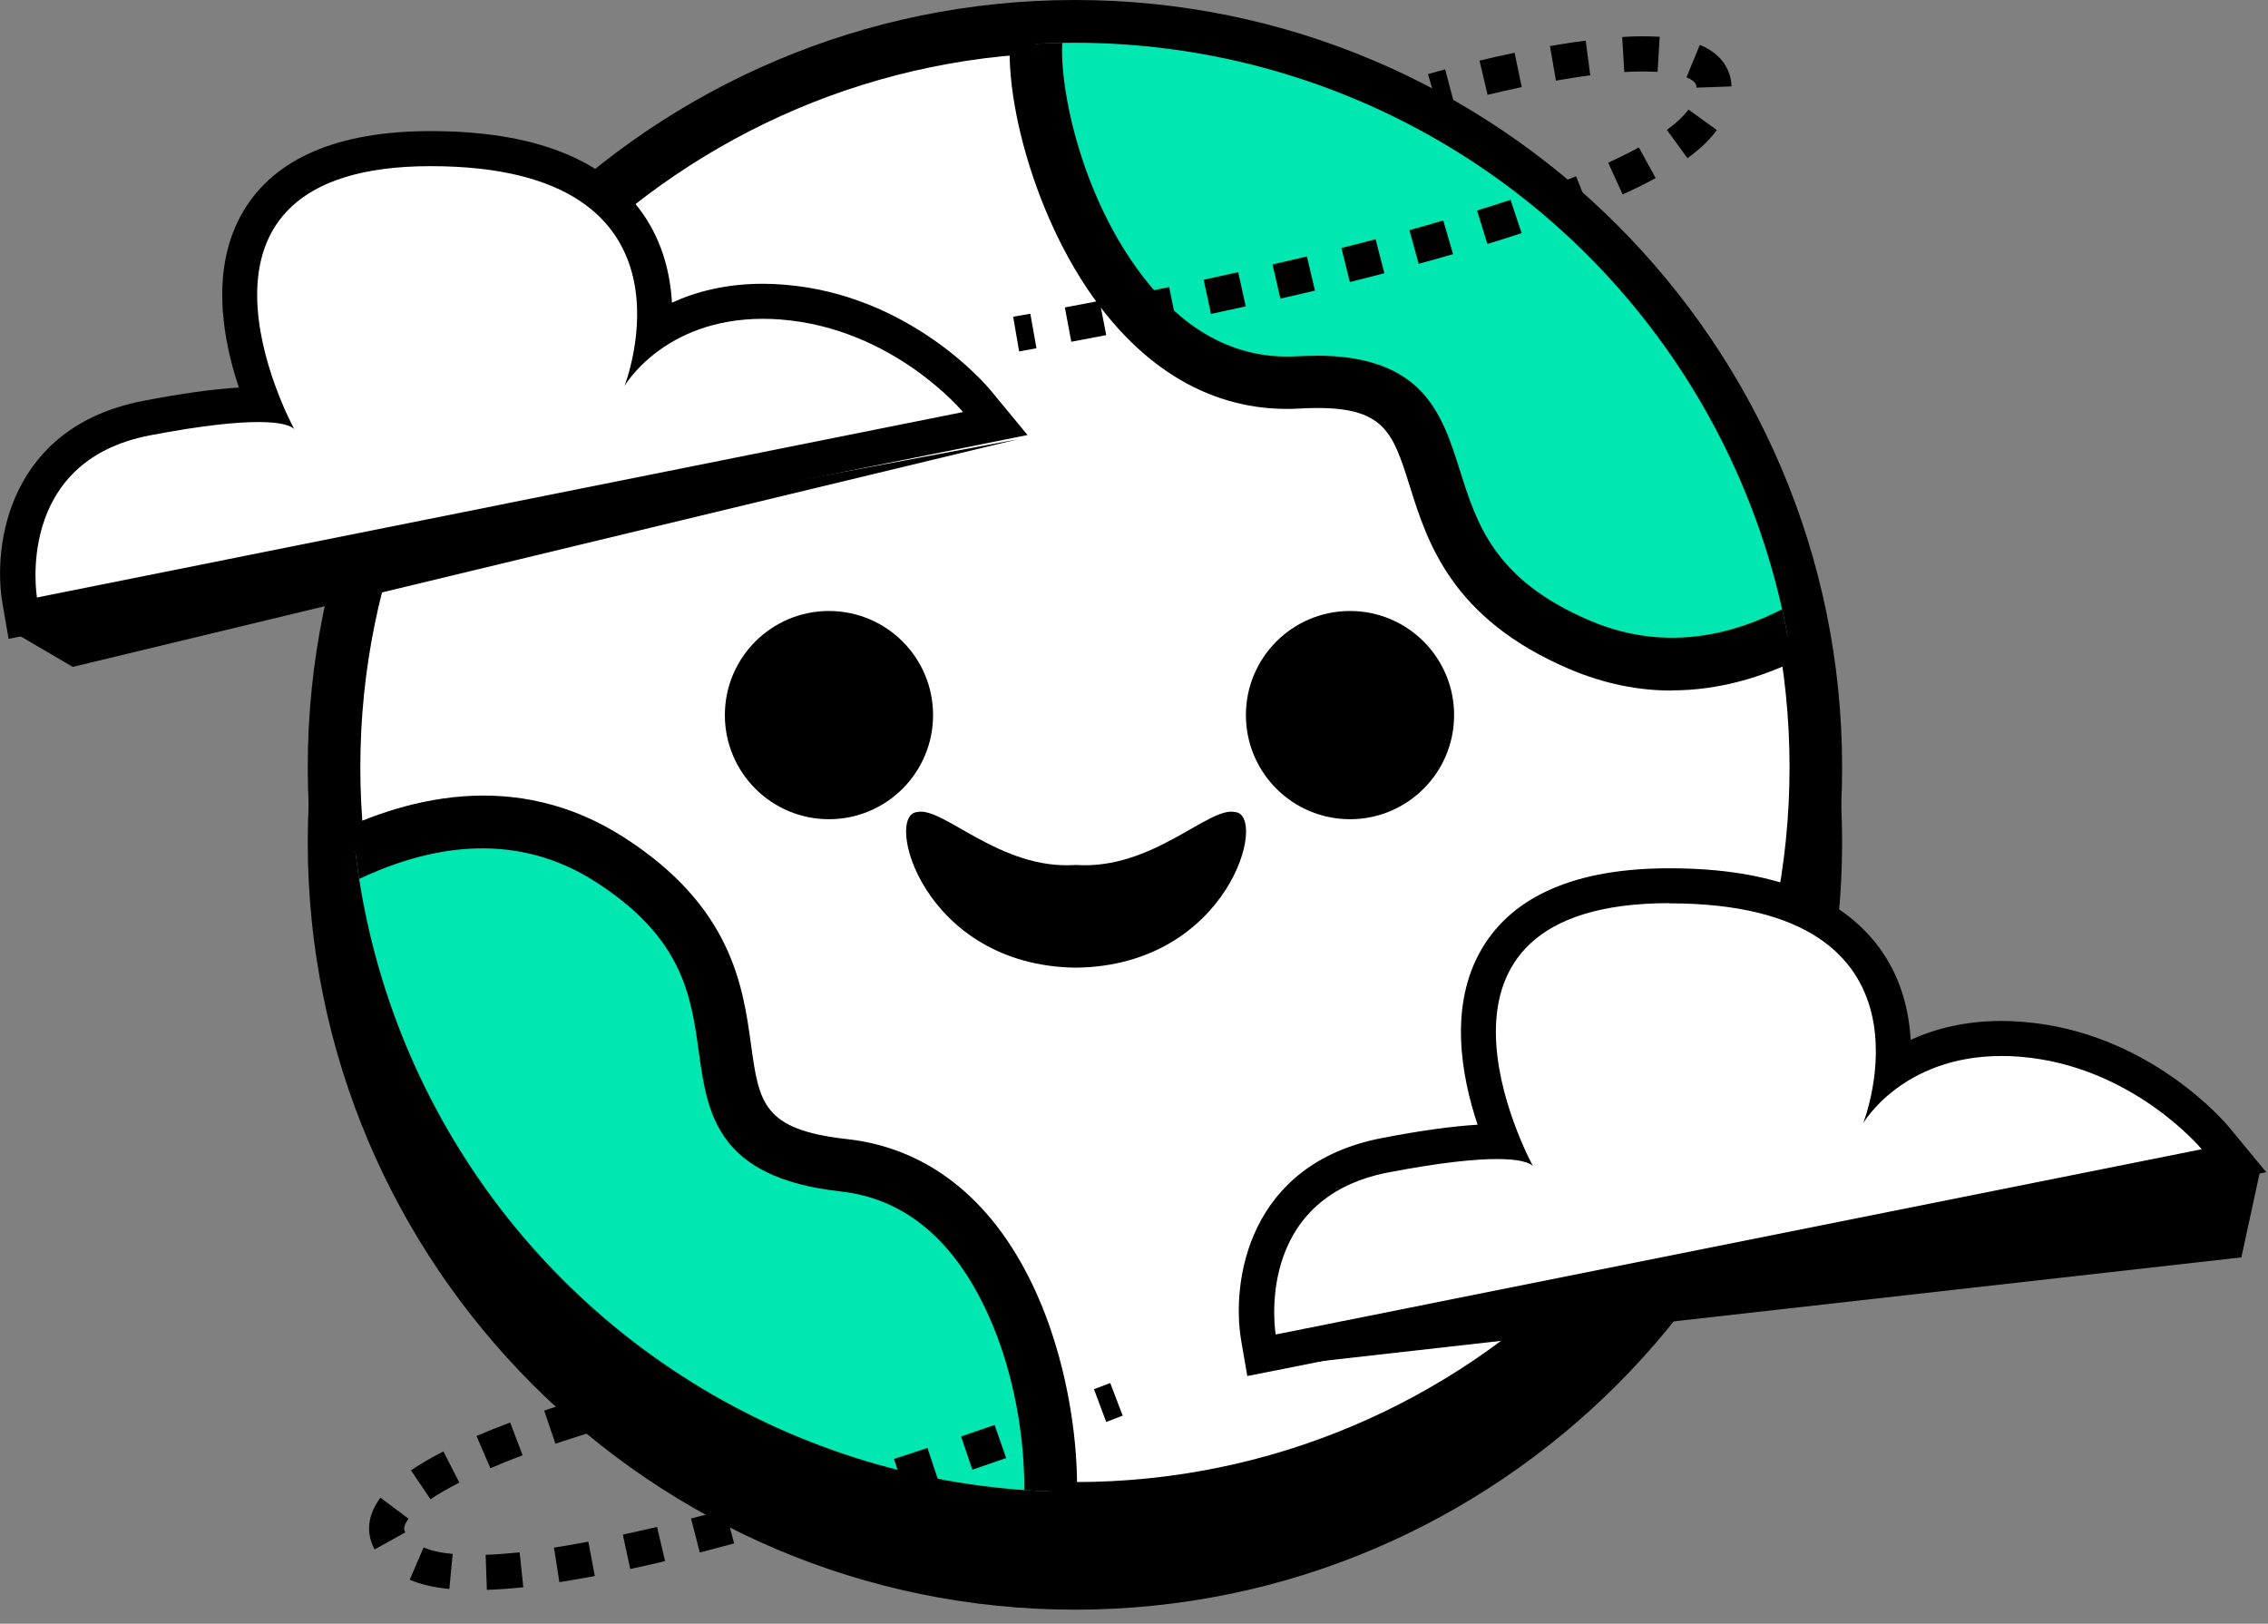 <svg viewBox="0 0 129.41 92.64" xmlns:xlink="http://www.w3.org/1999/xlink" version="1.1" xmlns="http://www.w3.org/2000/svg" data-sanitized-data-name="Layer 1" data-name="Layer 1" id="Layer_1">
  <rect x="0" y="0" width="129.41" height="92.64" fill="#808080" stroke="none"/>
  <defs>
    <style>
      .cls-1 {
        fill: #00e7b1;
      }

      .cls-1, .cls-2, .cls-3, .cls-4 {
        stroke-width: 0px;
      }

      .cls-2 {
        fill: #000;
      }

      .cls-3 {
        fill: none;
      }

      .cls-5 {
        clip-path: url(#clippath);
      }

      .cls-4 {
        fill: #fff;
      }
    </style>
    <clipPath id="clippath">
      <circle r="41.34" cy="43.78" cx="61.34" class="cls-3"></circle>
    </clipPath>
  </defs>
  <g>
    <circle r="42.28" cy="48.07" cx="61.34" class="cls-2"></circle>
    <path d="M61.34,91.84c-24.14,0-43.78-19.64-43.78-43.78S37.2,4.29,61.34,4.29s43.77,19.64,43.77,43.77-19.64,43.78-43.77,43.78ZM61.34,7.29c-22.48,0-40.78,18.29-40.78,40.77s18.29,40.78,40.78,40.78,40.77-18.29,40.77-40.78S83.82,7.29,61.34,7.29Z" class="cls-2"></path>
  </g>
  <g>
    <circle r="42.28" cy="43.78" cx="61.34" class="cls-4"></circle>
    <path d="M61.34,87.55c-24.14,0-43.78-19.64-43.78-43.78S37.2,0,61.34,0s43.77,19.64,43.77,43.78-19.64,43.78-43.77,43.78ZM61.34,3c-22.48,0-40.78,18.29-40.78,40.78s18.29,40.78,40.78,40.78,40.77-18.29,40.77-40.78S83.82,3,61.34,3Z" class="cls-2"></path>
  </g>
  <g>
    <path d="M71.8,76.31c-.51-3.02.34-9.08,7.24-10.4,2.69-.52,4.83-.78,6.37-.78.11,0,.21,0,.31,0-1.04-2.56-2.33-7.1-.29-10.53,1.61-2.7,4.91-4.08,9.82-4.08,5.55,0,9.37,1.47,11.34,4.36,1.36,2,1.56,4.29,1.41,6.13,1.4-.94,3.43-1.78,6.22-1.78.35,0,.72.01,1.09.04,6.79.52,10.92,5.44,11.1,5.64l1.07,1.29-55.5,11.1-.17-1.01Z" class="cls-4"></path>
    <path d="M95.25,51.54c16.02,0,11.06,12.55,11.06,12.55,0,0,2.21-3.84,7.9-3.84.33,0,.67.01,1.02.04,6.44.5,10.4,5.28,10.4,5.28l-52.84,10.57s-1.32-7.76,6.44-9.25c3.04-.58,4.96-.76,6.18-.76,1.75,0,2.04.37,2.07.42,0,0,0,0,0,0,0,0,0,0,0,0-.2-.36-8.06-15.02,7.77-15.02M95.25,49.54c-5.28,0-8.88,1.54-10.68,4.56-1.92,3.23-1.2,7.26-.26,10.07-1.46.09-3.29.34-5.45.76-7.66,1.47-8.61,8.2-8.04,11.55l.35,2.03,2.02-.4,52.84-10.57,3.28-.66-2.13-2.58c-.18-.22-4.59-5.45-11.79-6-.39-.03-.79-.05-1.17-.05-2.11,0-3.83.45-5.2,1.08-.09-1.62-.51-3.38-1.6-4.99-2.17-3.19-6.26-4.8-12.16-4.8h0Z" class="cls-2"></path>
  </g>
  <g>
    <path d="M70.46,46.33c1.92.12-.31,8.77-9.06,8.88-8.75-.1-10.98-8.75-9.06-8.88,1.48-.33,4.72,3.33,9.06,3.02,4.34.3,7.58-3.35,9.06-3.02Z" class="cls-2"></path>
    <circle r="5.94" cy="40.8" cx="47.3" class="cls-2"></circle>
    <circle r="5.94" cy="40.8" cx="77.03" class="cls-2"></circle>
  </g>
  <g class="cls-5">
    <g>
      <path d="M10.9,55.29s12.49-13.56,23.9-6.24c11.41,7.32,1.72,16.15,13.35,17.44,11.63,1.29,13.13,19.59,10.98,23.04l-2.15,3.44s-23.47-5.17-32.73-14.86-13.35-22.82-13.35-22.82Z" class="cls-1"></path>
      <path d="M57.69,94.67l-1.03-.23c-.98-.21-24.02-5.38-33.49-15.29-9.39-9.83-13.53-22.86-13.7-23.41l-.26-.83.59-.64c.13-.14,13.48-14.4,25.81-6.49,6.15,3.95,6.78,8.48,7.24,11.8.46,3.35.68,4.88,5.47,5.41,4.55.5,8.2,3.35,10.56,8.24,2.95,6.09,3.24,14.33,1.52,17.08l-2.71,4.34ZM12.62,55.69c1.07,3.01,5.14,13.46,12.71,21.39,7.76,8.12,26.37,13.07,30.94,14.19l1.58-2.53c.87-1.39,1.14-8.37-1.68-14.19-1.92-3.97-4.68-6.18-8.19-6.57-7.11-.79-7.62-4.45-8.11-7.98-.44-3.19-.9-6.49-5.89-9.69-8.86-5.69-18.82,2.93-21.37,5.38Z" class="cls-2"></path>
    </g>
    <g>
      <path d="M112.65,26.66s-10.05,15.46-22.53,10.14c-12.47-5.32-4.39-15.64-16.07-14.97-11.68.66-16.21-17.13-14.67-20.89l1.55-3.76s24,1.19,34.74,9.2c10.74,8.01,16.96,20.28,16.96,20.28Z" class="cls-1"></path>
      <path d="M95.39,39.4c-1.87,0-3.83-.37-5.85-1.23-6.72-2.87-8.1-7.24-9.1-10.43-1.02-3.23-1.47-4.7-6.29-4.43-4.57.26-8.64-1.94-11.79-6.37-3.92-5.52-5.59-13.59-4.35-16.59l1.95-4.73,1.06.05c1,.05,24.58,1.3,35.57,9.49,10.9,8.13,17.15,20.29,17.41,20.8l.39.77-.47.73c-.09.14-7.9,11.93-18.52,11.93ZM75.06,20.29c6.17,0,7.22,3.33,8.24,6.55.97,3.07,1.97,6.25,7.42,8.57,9.71,4.14,18.08-6.02,20.18-8.86-1.55-2.79-7.31-12.42-16.1-18.97C85.78.86,66.61-.91,61.92-1.25l-1.14,2.76c-.62,1.51.27,8.44,4.02,13.71,2.55,3.59,5.64,5.3,9.18,5.11.38-.02.74-.03,1.09-.03Z" class="cls-2"></path>
    </g>
  </g>
  <g>
    <g>
      <path d="M1.12,34.26c-.51-3.02.34-9.08,7.24-10.4,2.69-.52,4.83-.78,6.37-.78.11,0,.21,0,.31,0-1.04-2.56-2.33-7.1-.29-10.53,1.61-2.7,4.91-4.08,9.82-4.08,5.55,0,9.37,1.47,11.34,4.36,1.36,2,1.56,4.29,1.41,6.13,1.4-.94,3.43-1.78,6.22-1.78.35,0,.72.01,1.1.04,6.79.52,10.92,5.44,11.1,5.64l1.07,1.29L1.3,35.27l-.17-1.01Z" class="cls-4"></path>
      <path d="M24.57,9.48c16.02,0,11.06,12.55,11.06,12.55,0,0,2.21-3.84,7.9-3.84.33,0,.67.01,1.02.04,6.44.5,10.4,5.28,10.4,5.28L2.11,34.09s-1.32-7.76,6.44-9.25c3.04-.58,4.96-.76,6.18-.76,1.75,0,2.04.37,2.07.42,0,0,0,0,0,0,0,0,0,0,0,0-.2-.36-8.06-15.02,7.77-15.02M24.57,7.48c-5.28,0-8.88,1.54-10.68,4.56-1.92,3.23-1.2,7.26-.26,10.07-1.46.09-3.29.34-5.45.76C.51,24.34-.43,31.07.14,34.42l.35,2.03,2.02-.4,52.84-10.57,3.28-.66-2.13-2.58c-.18-.22-4.59-5.45-11.79-6-.39-.03-.79-.05-1.17-.05-2.11,0-3.83.45-5.2,1.08-.09-1.62-.51-3.38-1.6-4.99-2.17-3.19-6.26-4.8-12.16-4.8h0Z" class="cls-2"></path>
    </g>
    <polyline points=".4 35.85 4.15 38.05 58.09 25.06" class="cls-2"></polyline>
  </g>
  <polygon points="71.3 78.12 128.99 66.67 127.89 71.74 71.3 78.12" class="cls-2"></polygon>
  <g>
    <polygon points="58.15 20.05 57.81 18.07 58.79 17.9 59.14 19.87 58.15 20.05" class="cls-2"></polygon>
    <path d="M61.13,19.51l-.37-1.97c.59-.11,1.25-.23,1.98-.38l.38,1.96c-.73.14-1.4.27-2,.38ZM65.12,18.74l-.39-1.96c.63-.13,1.29-.26,1.98-.4l.4,1.96c-.69.14-1.35.28-1.99.4ZM69.1,17.92l-.42-1.96c.64-.14,1.3-.28,1.97-.43l.43,1.95c-.67.15-1.34.29-1.98.43ZM73.06,17.04l-.45-1.95c.65-.15,1.3-.3,1.96-.46l.46,1.95c-.67.16-1.33.31-1.98.46ZM77.02,16.09l-.48-1.94c.65-.16,1.3-.33,1.95-.5l.5,1.94c-.66.17-1.31.34-1.97.5ZM80.95,15.06l-.53-1.93c.65-.18,1.3-.36,1.93-.55l.56,1.92c-.65.19-1.3.37-1.96.55ZM84.87,13.92l-.59-1.91c.65-.2,1.29-.4,1.91-.61l.63,1.9c-.64.21-1.29.42-1.95.62ZM88.75,12.64l-.68-1.88c.64-.23,1.27-.47,1.86-.7l.74,1.86c-.62.25-1.26.49-1.92.73ZM92.59,11.1l-.83-1.82c.64-.29,1.23-.58,1.75-.87l.96,1.75c-.56.31-1.19.62-1.88.93ZM96.29,9.03l-1.18-1.62c.55-.4.97-.8,1.23-1.16l1.62,1.17c-.39.54-.94,1.07-1.68,1.61ZM84.88,5.41l-.46-1.95c.61-.15,1.28-.3,2-.45l.41,1.96c-.7.15-1.35.29-1.95.44ZM96.8,5c0-.13-.01-.36-.57-.59l.76-1.85c1.52.62,1.79,1.75,1.81,2.37l-2,.07ZM88.78,4.6l-.34-1.97c.68-.12,1.36-.23,2.04-.31l.26,1.98c-.65.08-1.31.19-1.95.3ZM92.68,4.11l-.12-2c.76-.05,1.48-.05,2.14-.01l-.12,2c-.58-.03-1.23-.03-1.9.01Z" class="cls-2"></path>
    <path d="M82.04,6.15l-.56-1.92s.36-.11.98-.27l.51,1.93c-.59.16-.93.26-.94.26Z" class="cls-2"></path>
  </g>
  <g>
    <polygon points="63.12 81.13 62.42 79.26 63.35 78.91 64.06 80.77 63.12 81.13" class="cls-2"></polygon>
    <path d="M27.78,90.71l-.07-2c.59-.02,1.25-.07,1.94-.14l.21,1.99c-.75.08-1.45.13-2.09.15ZM25.64,90.66c-.9-.09-1.64-.26-2.26-.53l.79-1.84c.42.18.98.31,1.66.37l-.19,1.99ZM31.92,90.28l-.31-1.98c.63-.1,1.29-.21,1.96-.34l.37,1.96c-.69.13-1.37.25-2.03.35ZM35.96,89.52l-.42-1.96c.64-.14,1.29-.29,1.95-.44l.46,1.95c-.67.16-1.34.31-1.99.45ZM39.93,88.58l-.5-1.94c.64-.17,1.29-.34,1.94-.51l.52,1.93c-.66.18-1.32.35-1.97.52ZM21.38,88.41c-.21-.38-.32-.79-.32-1.21,0-.59.22-1.18.65-1.75l1.6,1.2c-.16.22-.25.41-.25.55,0,.05,0,.12.07.23l-1.75.97ZM43.86,87.51l-.55-1.92c.65-.18,1.29-.37,1.93-.56l.57,1.92c-.65.19-1.3.38-1.95.57ZM47.76,86.36l-.58-1.91c.65-.2,1.29-.4,1.92-.6l.6,1.91c-.64.2-1.29.4-1.94.6ZM24.57,85.55l-1.12-1.66c.52-.35,1.15-.72,1.85-1.08l.91,1.78c-.63.32-1.19.64-1.64.95ZM51.63,85.14l-.62-1.9c.65-.21,1.29-.42,1.91-.63l.63,1.9c-.63.21-1.27.42-1.93.63ZM55.48,83.85l-.64-1.89c.66-.23,1.3-.45,1.91-.66l.66,1.89c-.61.21-1.25.43-1.92.66ZM27.98,83.77l-.79-1.84c.63-.27,1.28-.53,1.92-.77l.71,1.87c-.62.23-1.23.48-1.84.74ZM59.31,82.52l-.67-1.88c.7-.25,1.33-.48,1.9-.68l.68,1.88c-.57.21-1.21.44-1.91.69ZM31.69,82.37l-.64-1.89c.69-.23,1.35-.45,1.95-.63l.59,1.91c-.58.18-1.23.39-1.9.61Z" class="cls-2"></path>
    <path d="M35.49,81.19l-.54-1.93c.62-.17.98-.27.98-.27l.5,1.94s-.36.09-.94.26Z" class="cls-2"></path>
  </g>
</svg>